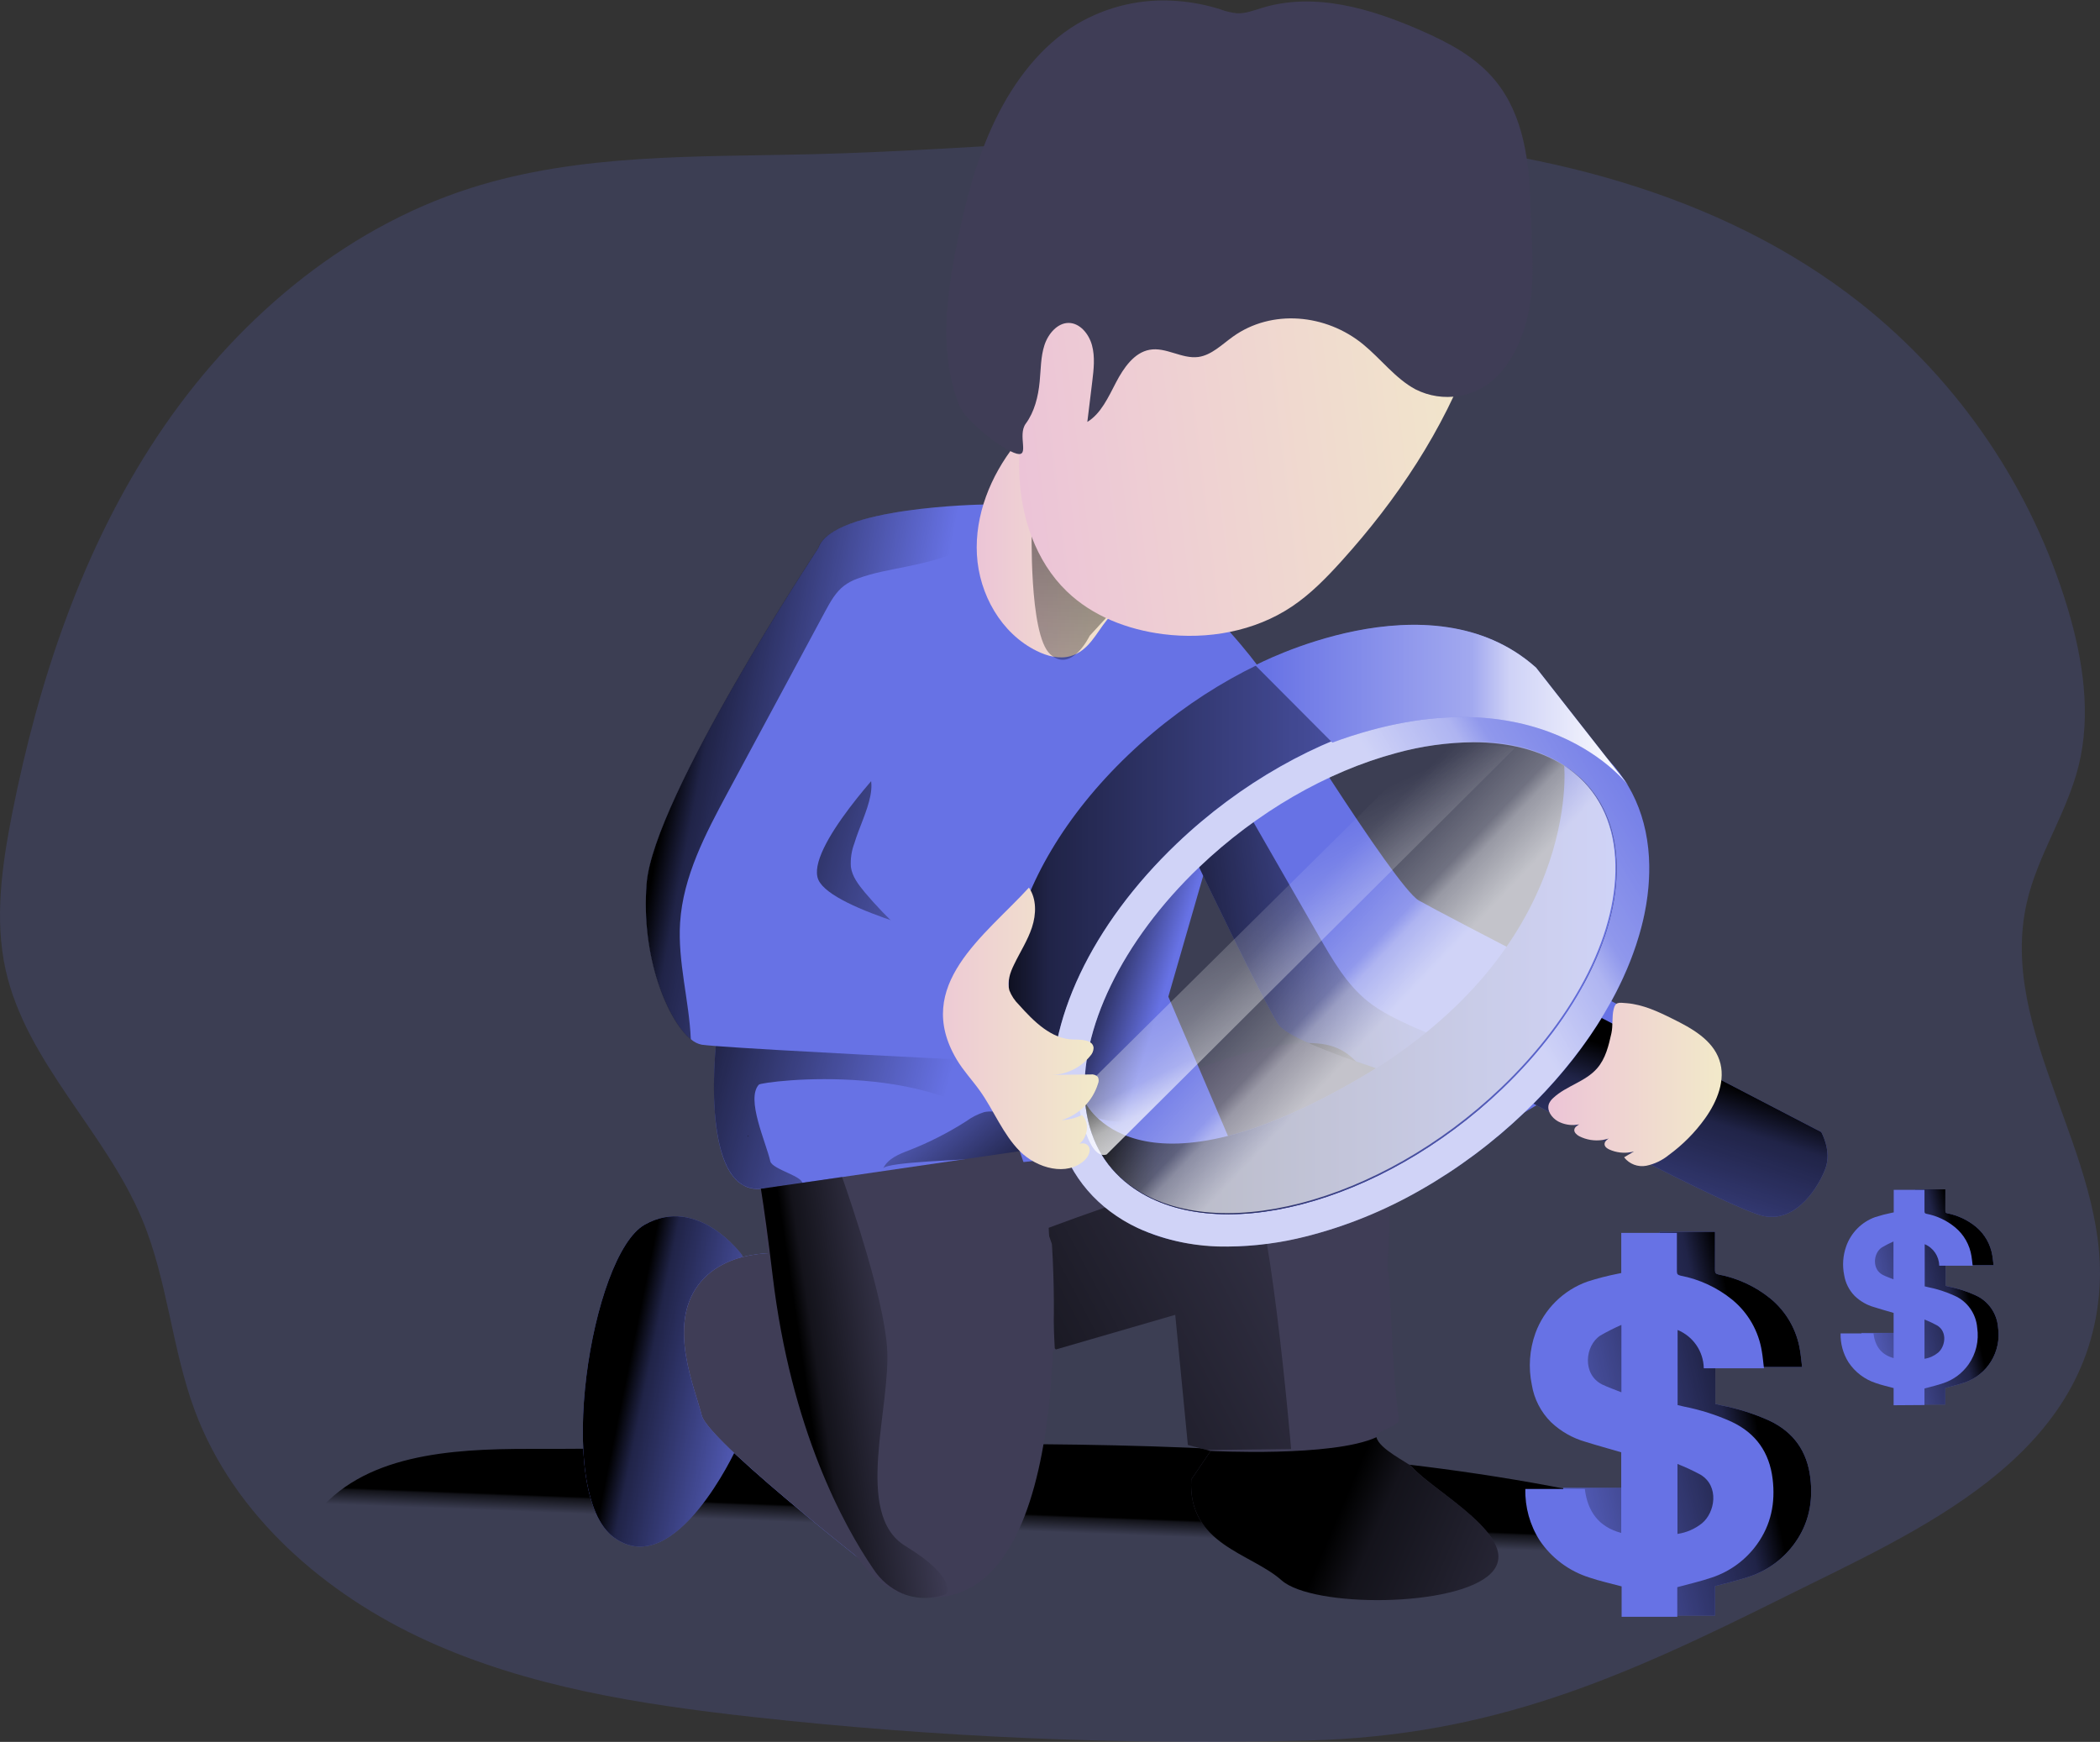 <?xml version="1.0" encoding="UTF-8"?>
<svg width="528px" height="438px" viewBox="0 0 528 438" version="1.1" xmlns="http://www.w3.org/2000/svg" xmlns:xlink="http://www.w3.org/1999/xlink">
    <rect x="0" y="0" width="528" height="438" fill="#333333" stroke="none"/>
    <!-- Generator: Sketch 53.2 (72643) - https://sketchapp.com -->
    <title>analyze_finance (1)</title>
    <desc>Created with Sketch.</desc>
    <defs>
        <linearGradient x1="51.053%" y1="46.024%" x2="49.123%" y2="53.457%" id="linearGradient-1">
            <stop stop-color="#000000" offset="1%"></stop>
            <stop stop-color="#000000" stop-opacity="0.69" offset="13%"></stop>
            <stop stop-color="#000000" stop-opacity="0" offset="100%"></stop>
        </linearGradient>
        <linearGradient x1="38.531%" y1="45.462%" x2="117.007%" y2="78.036%" id="linearGradient-2">
            <stop stop-color="#000000" offset="1%"></stop>
            <stop stop-color="#000000" stop-opacity="0.69" offset="13%"></stop>
            <stop stop-color="#000000" stop-opacity="0" offset="100%"></stop>
        </linearGradient>
        <linearGradient x1="-34.913%" y1="113.424%" x2="146.711%" y2="-0.67%" id="linearGradient-3">
            <stop stop-color="#000000" offset="1%"></stop>
            <stop stop-color="#000000" stop-opacity="0.69" offset="13%"></stop>
            <stop stop-color="#000000" stop-opacity="0" offset="100%"></stop>
        </linearGradient>
        <linearGradient x1="104.894%" y1="76.65%" x2="-18.168%" y2="24.093%" id="linearGradient-4">
            <stop stop-color="#000000" offset="1%"></stop>
            <stop stop-color="#000000" stop-opacity="0.69" offset="13%"></stop>
            <stop stop-color="#000000" stop-opacity="0" offset="100%"></stop>
        </linearGradient>
        <linearGradient x1="42.896%" y1="42.839%" x2="73.293%" y2="58.775%" id="linearGradient-5">
            <stop stop-color="#000000" offset="1%"></stop>
            <stop stop-color="#000000" stop-opacity="0.69" offset="13%"></stop>
            <stop stop-color="#000000" stop-opacity="0" offset="100%"></stop>
        </linearGradient>
        <linearGradient x1="-8.494%" y1="57.694%" x2="80.326%" y2="46.58%" id="linearGradient-6">
            <stop stop-color="#000000" offset="1%"></stop>
            <stop stop-color="#000000" stop-opacity="0.69" offset="13%"></stop>
            <stop stop-color="#000000" stop-opacity="0" offset="100%"></stop>
        </linearGradient>
        <linearGradient x1="1.37%" y1="35.644%" x2="81.77%" y2="66.288%" id="linearGradient-7">
            <stop stop-color="#000000" offset="1%"></stop>
            <stop stop-color="#000000" stop-opacity="0.69" offset="13%"></stop>
            <stop stop-color="#000000" stop-opacity="0" offset="100%"></stop>
        </linearGradient>
        <linearGradient x1="60.404%" y1="31.352%" x2="-1.767%" y2="167.971%" id="linearGradient-8">
            <stop stop-color="#000000" offset="1%"></stop>
            <stop stop-color="#000000" stop-opacity="0.69" offset="13%"></stop>
            <stop stop-color="#000000" stop-opacity="0" offset="100%"></stop>
        </linearGradient>
        <linearGradient x1="-0.009%" y1="50%" x2="100.105%" y2="50%" id="linearGradient-9">
            <stop stop-color="#ECC4D7" offset="0%"></stop>
            <stop stop-color="#EFD4D1" offset="42%"></stop>
            <stop stop-color="#F2EAC9" offset="100%"></stop>
        </linearGradient>
        <linearGradient x1="56.21%" y1="-212.235%" x2="43.248%" y2="282.935%" id="linearGradient-10">
            <stop stop-color="#000000" offset="1%"></stop>
            <stop stop-color="#000000" stop-opacity="0.69" offset="13%"></stop>
            <stop stop-color="#000000" stop-opacity="0" offset="100%"></stop>
        </linearGradient>
        <linearGradient x1="-0.732%" y1="56.13%" x2="101.735%" y2="43.515%" id="linearGradient-11">
            <stop stop-color="#ECC4D7" offset="0%"></stop>
            <stop stop-color="#EFD4D1" offset="42%"></stop>
            <stop stop-color="#F2EAC9" offset="100%"></stop>
        </linearGradient>
        <linearGradient x1="-0.002%" y1="49.998%" x2="100%" y2="49.998%" id="linearGradient-12">
            <stop stop-color="#000000" offset="1%"></stop>
            <stop stop-color="#000000" stop-opacity="0.69" offset="13%"></stop>
            <stop stop-color="#000000" stop-opacity="0" offset="100%"></stop>
        </linearGradient>
        <linearGradient x1="107.389%" y1="17.655%" x2="67.934%" y2="39.881%" id="linearGradient-13">
            <stop stop-color="#FFFFFF" stop-opacity="0" offset="2%"></stop>
            <stop stop-color="#FFFFFF" stop-opacity="0.39" offset="58%"></stop>
            <stop stop-color="#FFFFFF" stop-opacity="0.68" offset="68%"></stop>
            <stop stop-color="#FFFFFF" offset="100%"></stop>
        </linearGradient>
        <linearGradient x1="0.078%" y1="50.005%" x2="99.919%" y2="50.005%" id="linearGradient-14">
            <stop stop-color="#ECC4D7" offset="0%"></stop>
            <stop stop-color="#EFD4D1" offset="42%"></stop>
            <stop stop-color="#F2EAC9" offset="100%"></stop>
        </linearGradient>
        <linearGradient x1="28.5%" y1="49.39%" x2="73.5%" y2="49.39%" id="linearGradient-15">
            <stop stop-color="#000000" offset="1%"></stop>
            <stop stop-color="#000000" stop-opacity="0.69" offset="13%"></stop>
            <stop stop-color="#000000" stop-opacity="0" offset="100%"></stop>
        </linearGradient>
        <linearGradient x1="25.335%" y1="58.846%" x2="79.133%" y2="41.817%" id="linearGradient-16">
            <stop stop-color="#000000" offset="1%"></stop>
            <stop stop-color="#000000" stop-opacity="0.69" offset="13%"></stop>
            <stop stop-color="#000000" stop-opacity="0" offset="100%"></stop>
        </linearGradient>
        <linearGradient x1="11.693%" y1="38.003%" x2="76.002%" y2="56.824%" id="linearGradient-17">
            <stop stop-color="#000000" offset="1%"></stop>
            <stop stop-color="#000000" stop-opacity="0.69" offset="13%"></stop>
            <stop stop-color="#000000" stop-opacity="0" offset="100%"></stop>
        </linearGradient>
        <linearGradient x1="42.847%" y1="48.06%" x2="147.791%" y2="70.574%" id="linearGradient-18">
            <stop stop-color="#000000" offset="1%"></stop>
            <stop stop-color="#000000" stop-opacity="0.69" offset="13%"></stop>
            <stop stop-color="#000000" stop-opacity="0" offset="100%"></stop>
        </linearGradient>
        <linearGradient x1="0%" y1="50.002%" x2="100.018%" y2="50.002%" id="linearGradient-19">
            <stop stop-color="#000000" offset="1%"></stop>
            <stop stop-color="#000000" stop-opacity="0.69" offset="13%"></stop>
            <stop stop-color="#000000" stop-opacity="0" offset="100%"></stop>
        </linearGradient>
        <linearGradient x1="35.701%" y1="37.26%" x2="56.333%" y2="55.584%" id="linearGradient-20">
            <stop stop-color="#FFFFFF" stop-opacity="0" offset="2%"></stop>
            <stop stop-color="#FFFFFF" stop-opacity="0.39" offset="58%"></stop>
            <stop stop-color="#FFFFFF" stop-opacity="0.68" offset="68%"></stop>
            <stop stop-color="#FFFFFF" offset="100%"></stop>
        </linearGradient>
        <linearGradient x1="39.431%" y1="24.647%" x2="69.605%" y2="86.137%" id="linearGradient-21">
            <stop stop-color="#FFFFFF" stop-opacity="0" offset="2%"></stop>
            <stop stop-color="#FFFFFF" stop-opacity="0.39" offset="58%"></stop>
            <stop stop-color="#FFFFFF" stop-opacity="0.68" offset="68%"></stop>
            <stop stop-color="#FFFFFF" offset="100%"></stop>
        </linearGradient>
        <linearGradient x1="-0.01%" y1="49.994%" x2="99.981%" y2="49.994%" id="linearGradient-22">
            <stop stop-color="#FFFFFF" stop-opacity="0" offset="2%"></stop>
            <stop stop-color="#FFFFFF" stop-opacity="0.39" offset="58%"></stop>
            <stop stop-color="#FFFFFF" stop-opacity="0.68" offset="68%"></stop>
            <stop stop-color="#FFFFFF" offset="100%"></stop>
        </linearGradient>
        <linearGradient x1="78.477%" y1="54.733%" x2="78.477%" y2="54.733%" id="linearGradient-23">
            <stop stop-color="#000000" offset="1%"></stop>
            <stop stop-color="#000000" stop-opacity="0.69" offset="13%"></stop>
            <stop stop-color="#000000" stop-opacity="0" offset="100%"></stop>
        </linearGradient>
        <linearGradient x1="-0.05%" y1="49.972%" x2="99.895%" y2="49.972%" id="linearGradient-24">
            <stop stop-color="#ECC4D7" offset="0%"></stop>
            <stop stop-color="#EFD4D1" offset="42%"></stop>
            <stop stop-color="#F2EAC9" offset="100%"></stop>
        </linearGradient>
        <linearGradient x1="75.621%" y1="41.202%" x2="-20.569%" y2="74.252%" id="linearGradient-25">
            <stop stop-color="#000000" offset="1%"></stop>
            <stop stop-color="#000000" stop-opacity="0.69" offset="13%"></stop>
            <stop stop-color="#000000" stop-opacity="0" offset="100%"></stop>
        </linearGradient>
        <linearGradient x1="74.876%" y1="41.196%" x2="-18.693%" y2="74.246%" id="linearGradient-26">
            <stop stop-color="#000000" offset="1%"></stop>
            <stop stop-color="#000000" stop-opacity="0.69" offset="13%"></stop>
            <stop stop-color="#000000" stop-opacity="0" offset="100%"></stop>
        </linearGradient>
    </defs>
    <g id="Symbols" stroke="none" stroke-width="1" fill="none" fill-rule="evenodd">
        <g id="Feature-2" transform="translate(-2, -71)">
            <g id="Group-2">
                <g id="analyze_finance-(1)">
                    <path d="M529.887,394.744 C531.983,361.593 504.223,330.383 511.584,297.996 C514.284,286.089 521.572,275.628 524.569,263.784 C527.862,250.763 525.747,236.951 521.914,224.073 C512.829,193.811 494.697,167.045 469.949,147.365 C434.298,119.147 387.759,108.04 342.326,105.614 C296.894,103.188 251.443,108.66 205.984,109.784 C177.19,110.494 147.765,109.541 120.32,118.294 C87.783,128.664 60.455,152.272 41.567,180.696 C22.68,209.12 11.666,242.154 5.043,275.619 C2.515,288.569 0.553,302.004 3.415,314.881 C8.643,338.246 28.511,355.491 37.734,377.597 C44.159,392.982 45.176,410.146 51.007,425.774 C60.815,452.077 83.742,471.91 109.315,483.566 C134.889,495.221 163.116,499.597 191.047,502.707 C237.405,507.867 284.062,509.858 330.691,508.665 C377.483,507.46 410.092,492.786 450.891,472.449 C484.112,455.905 527.169,437.789 529.887,394.744 Z" id="Path" fill="#6772E5" fill-rule="nonzero" opacity="0.18"></path>
                    <g id="Group">
                        <path d="M427.851,452.898 C431.972,454.006 436.524,455.599 438.368,459.435 C442.687,468.439 428.985,474.84 419.044,475.398 C316.712,481.175 214.07,477.861 112.323,465.494 C100.744,464.081 87.825,461.785 81.068,452.268 C92.917,436.637 115.417,435.323 134.967,435.323 C232.625,435.485 332.784,426.94 427.851,452.898 Z" id="Path" fill="url(#linearGradient-1)" fill-rule="nonzero"></path>
                        <path d="M420.915,329.862 L385.315,350.687 L380.304,349.328 C366.189,345.42 326.9,334.148 323.365,328.484 C319.046,321.578 303.482,289.048 303.482,289.048 L310.743,266.538 L319.334,239.878 C319.334,239.878 352.694,293.973 358.73,297.43 C364.767,300.888 420.915,329.862 420.915,329.862 Z" id="Path" fill="#6772E5" fill-rule="nonzero"></path>
                        <path d="M188.605,386.639 C188.605,386.639 177.485,371.333 164.062,378.968 C150.639,386.603 141.067,446.496 156.397,457.625 C171.727,468.754 187.066,435.368 187.066,435.368 L188.605,386.639 Z" id="Path" fill="#6772E5" fill-rule="nonzero"></path>
                        <path d="M188.605,386.639 C188.605,386.639 177.485,371.333 164.062,378.968 C150.639,386.603 141.067,446.496 156.397,457.625 C171.727,468.754 187.066,435.368 187.066,435.368 L188.605,386.639 Z" id="Path" fill="url(#linearGradient-2)" fill-rule="nonzero"></path>
                        <path d="M229.341,471.815 C229.341,471.815 180.166,433.837 178.448,426.931 C176.729,420.025 169.82,404.485 177.548,394.122 C185.276,383.758 201.695,386.351 201.695,386.351 C201.695,386.351 237.96,430.38 229.341,471.815 Z" id="Path" fill="#6772E5" fill-rule="nonzero"></path>
                        <path d="M229.341,471.815 C229.341,471.815 180.166,433.837 178.448,426.931 C176.729,420.025 169.82,404.485 177.548,394.122 C185.276,383.758 201.695,386.351 201.695,386.351 C201.695,386.351 237.96,430.38 229.341,471.815 Z" id="Path" fill="#3F3D56" fill-rule="nonzero"></path>
                        <path d="M376.85,466.638 C368.222,475.281 331.983,475.281 324.219,468.367 C316.455,461.452 300.639,459.444 301.512,443.039 L306.397,435.836 L305.498,435.602 L300.693,434.341 L297.518,401.604 L267.505,410.319 L261.855,411.949 L258.4,360.411 C258.4,360.411 313.891,329.358 335.465,333.688 C357.039,338.019 350.13,388.071 350.993,390.664 C351.614,392.465 351.785,413.543 353.692,427.724 C353.98,429.803 347.764,430.677 348.114,432.388 C348.762,435.395 356.076,438.753 357.03,439.861 C362.176,445.92 385.468,458.003 376.85,466.638 Z" id="Path" fill="#3F3D56" fill-rule="nonzero"></path>
                        <path d="M326.622,435.368 L305.471,435.611 L300.666,434.35 L297.491,401.613 L267.478,410.328 L267.199,410.04 L265.67,379.734 C265.67,379.734 309.366,363.23 315.151,365.544 C320.936,367.858 326.622,435.368 326.622,435.368 Z" id="Path" fill="url(#linearGradient-3)" fill-rule="nonzero"></path>
                        <path d="M302.861,338.181 L311.282,357.89 L193.112,369.946 C181.416,370.73 180.661,348.716 181.983,334.03 C182.199,331.671 182.469,329.529 182.757,327.656 C186.616,302.643 193.643,268.897 199.311,243.642 C203.35,225.634 206.724,211.967 207.776,208.797 C211.222,198.434 249.161,197.867 249.161,197.867 C249.359,197.867 249.566,197.867 249.755,197.867 C288.593,195.481 319.325,239.914 319.325,239.914 L304.517,291.236 L295.754,321.614 L297.185,324.946 L298.498,328.043 L302.861,338.181 Z" id="Path" fill="#6772E5" fill-rule="nonzero"></path>
                        <path d="M224.06,364.805 C225.212,362.329 228.046,361.204 230.583,360.24 C235.609,358.275 240.431,355.82 244.977,352.911 C246.342,351.91 247.861,351.14 249.476,350.633 C252.318,350.092 255.241,351.016 257.258,353.091 C265.84,361.537 254.559,361.465 248.072,362.302 C245.346,362.662 224.843,363.131 224.06,364.805 Z" id="Path" fill="url(#linearGradient-4)" fill-rule="nonzero"></path>
                        <path d="M304.526,291.263 L295.763,321.641 L297.194,324.973 C297.357,325.637 297.589,326.283 297.886,326.899 C298.084,327.305 298.282,327.692 298.507,328.07 C300.199,330.915 302.718,333.472 302.942,336.696 C302.974,337.204 302.947,337.715 302.861,338.217 C302.34,341.684 299.263,344.52 296.438,346.816 C293.613,349.112 290.707,351.462 287.216,352.47 C281.863,354.019 275.989,352.083 271.535,348.743 C267.082,345.402 263.78,340.783 260.515,336.218 C258.463,333.337 256.313,330.186 256.313,326.647 C256.396,324.86 256.804,323.102 257.519,321.461 C261.495,311.197 268.809,302.643 275.989,294.306 L302.223,263.837 C303.122,262.757 304.265,261.586 305.695,261.541 C307.567,261.478 308.862,263.342 309.789,264.945 L310.689,266.538 L303.428,289.048 C303.428,289.048 303.86,289.867 304.526,291.263 Z" id="Path" fill="url(#linearGradient-5)" fill-rule="nonzero"></path>
                        <path d="M380.304,349.355 C366.189,345.447 326.9,334.175 323.365,328.511 C319.046,321.605 303.482,289.075 303.482,289.075 L310.743,266.565 L333.783,306.695 C337.13,312.52 340.593,318.499 345.82,322.722 C349.356,325.576 353.53,327.485 357.669,329.376 C361.807,331.266 389.274,340.783 380.304,349.355 Z" id="Path" fill="url(#linearGradient-6)" fill-rule="nonzero"></path>
                        <path d="M295.763,321.605 L311.282,357.89 L203.719,368.866 C204.506,366.89 204.687,364.724 204.241,362.644 C203.161,357.881 199.023,352.479 202.351,348.905 C203.212,348.068 204.261,347.45 205.41,347.104 C213.216,344.378 221.848,345.471 228.73,350.057 C233.498,353.299 237.123,358.08 242.116,360.961 C247.11,363.842 254.613,363.959 257.582,359.016 C251.131,348.59 256.844,333.805 250.33,323.433 C247.487,318.931 242.764,316.005 238.41,312.899 C231.419,307.895 225.074,302.047 219.517,295.485 C217.907,293.577 216.305,291.497 215.972,289.03 C215.833,286.986 216.14,284.937 216.872,283.024 C219.112,275.56 225.446,265.836 216.458,261.865 C209.711,258.885 199.536,264.756 195.1,269.41 C194.47,270.068 193.877,270.734 193.301,271.436 C199.671,240.959 206.238,213.443 207.794,208.779 C211.24,198.416 249.179,197.849 249.179,197.849 C288.296,194.976 319.352,239.86 319.352,239.86 L295.763,321.605 Z" id="Path"></path>
                        <path d="M257.582,359.034 C240.551,336.858 193.625,342.89 192.806,343.728 C189.477,347.329 194.605,358.242 195.676,363.005 C196.144,365.093 204.466,366.849 203.701,368.83 L193.094,369.91 C179.599,370.811 180.661,341.026 182.739,327.593 C185.294,311.026 189.243,290.614 193.265,271.391 C193.832,270.689 194.425,270.023 195.064,269.365 C199.5,264.711 209.675,258.84 216.422,261.82 C225.419,265.791 219.076,275.515 216.836,282.979 C216.104,284.892 215.797,286.941 215.936,288.985 C216.269,291.452 217.871,293.487 219.481,295.44 C225.038,302.002 231.384,307.85 238.374,312.854 C242.728,315.96 247.451,318.868 250.294,323.388 C256.844,333.823 251.131,348.608 257.582,359.034 Z" id="Path" fill="url(#linearGradient-7)" fill-rule="nonzero"></path>
                        <path d="M399.845,324.45 L459.906,355.648 C459.906,355.648 462.605,360.33 460.968,364.805 C459.33,369.28 453.77,378.41 445.539,376.798 C437.307,375.187 385.639,347.5 385.639,347.5 L399.845,324.45 Z" id="Path" fill="#6772E5" fill-rule="nonzero"></path>
                        <path d="M399.845,324.45 L459.906,355.648 C459.906,355.648 462.605,360.33 460.968,364.805 C459.33,369.28 453.77,378.41 445.539,376.798 C437.307,375.187 385.639,347.5 385.639,347.5 L399.845,324.45 Z" id="Path" fill="url(#linearGradient-8)" fill-rule="nonzero"></path>
                        <path d="M271.13,235.989 C268.324,236.781 265.301,235.989 262.674,234.683 C253.731,230.298 248.171,220.421 247.622,210.472 C247.074,200.523 251.059,190.664 257.231,182.839 C258.391,181.363 259.93,179.823 261.729,179.868 C263.528,179.913 264.932,181.363 266.083,182.74 C273.101,191.123 284.715,204.944 286.371,216.117 C287.216,221.889 284.086,222.348 280.325,226.868 C277.608,230.217 275.71,234.692 271.13,235.989 Z" id="Path" fill="url(#linearGradient-9)" fill-rule="nonzero"></path>
                        <path d="M261.414,203.233 C261.414,203.233 260.64,230.478 266.011,235.466 C271.382,240.454 275.98,230.865 275.98,230.865 L289.016,216.666 L261.414,203.233 Z" id="Path" fill="url(#linearGradient-10)" fill-rule="nonzero"></path>
                        <path d="M339.289,212.093 C335.501,216.279 331.534,220.358 326.846,223.5 C317.463,229.803 305.632,231.874 294.459,230.46 C285.543,229.326 276.708,225.958 270.24,219.71 C262.359,212.129 258.652,200.955 258.265,189.997 C257.879,179.04 260.533,168.253 263.789,157.809 C266.2,150.066 269.016,142.34 273.506,135.588 C286.668,115.779 312.074,107.586 335.843,106.866 C347.638,106.505 360.134,107.865 369.688,114.798 C376.643,119.84 382.436,129.708 381.186,138.577 C380.196,145.591 374.6,152.857 372.135,159.538 C364.875,179.211 353.287,196.606 339.289,212.093 Z" id="Path" fill="url(#linearGradient-11)" fill-rule="nonzero"></path>
                        <path d="M384.173,156.557 C382.896,159.852 381.007,162.873 378.604,165.462 C373.181,171.023 364.776,172.409 357.858,168.884 C352.847,166.182 349.203,161.248 344.741,157.593 C335.402,149.931 321.736,148.652 311.984,155.657 C309.204,157.647 306.586,160.312 303.302,160.762 C299.164,161.32 295.124,158.178 291.013,158.961 C287.18,159.655 284.526,163.463 282.583,167.191 C280.64,170.918 278.805,175.006 275.386,177.095 L276.627,166.921 C276.996,163.886 277.356,160.744 276.555,157.809 C275.755,154.874 273.461,152.209 270.69,152.2 C267.919,152.191 265.562,154.856 264.608,157.773 C263.654,160.69 263.708,163.859 263.402,166.948 C263.043,170.729 262.089,174.565 259.912,177.518 C257.735,180.471 260.982,185.955 257.627,185.081 C254.028,184.127 244.725,176.78 243.232,173.043 C238.158,160.546 239.84,146.032 242.512,132.688 C244.689,121.794 247.496,110.953 252.256,101.112 C257.015,91.271 263.888,82.375 272.768,77.054 C280.437,72.523 289.328,70.5 298.201,71.265 C301.782,71.552 305.318,72.241 308.745,73.318 C310.098,73.832 311.509,74.173 312.947,74.335 C315.124,74.461 317.229,73.615 319.334,72.975 C332.532,68.951 346.621,73.12 359.351,78.702 C366.18,81.709 373.062,85.284 377.992,91.307 C385.108,100.005 386.548,111.755 386.827,123.009 C387.106,134.597 388.752,145.564 384.173,156.557 Z" id="Path" fill="#3F3D56" fill-rule="nonzero"></path>
                        <path d="M397.443,260.074 C374.294,245.217 331.723,256.472 300.666,286.121 C279.587,306.254 269.07,329.853 270.771,348.482 C270.033,348.022 269.322,347.518 268.629,347.005 C246.03,329.979 253.677,291.38 285.705,260.794 C317.733,230.208 362.023,219.197 384.668,236.223 C392.36,242.039 396.561,250.386 397.443,260.074 Z" id="Path" fill="#6772E5" fill-rule="nonzero"></path>
                        <path d="M397.443,260.074 C374.294,245.217 331.723,256.472 300.666,286.121 C279.587,306.254 269.07,329.853 270.771,348.482 C270.033,348.022 269.322,347.518 268.629,347.005 C246.03,329.979 253.677,291.38 285.705,260.794 C317.733,230.208 362.023,219.197 384.668,236.223 C392.36,242.039 396.561,250.386 397.443,260.074 Z" id="Path" fill="url(#linearGradient-12)" fill-rule="nonzero"></path>
                        <path d="M310.707,384.434 C299.065,384.434 288.899,381.444 281.126,375.583 C272.714,369.28 267.73,360.015 266.731,348.86 C264.833,328.151 276.474,303.598 297.868,283.132 C330.13,252.321 374.852,240.67 399.674,256.607 C400.448,257.084 401.239,257.634 402.058,258.255 C410.875,264.891 415.904,274.66 416.596,286.518 C417.793,306.866 406.106,330.852 385.342,350.687 L385.342,350.687 C369.346,365.994 349.878,377.023 330.517,381.831 C324.043,383.499 317.391,384.373 310.707,384.434 Z M372.441,257.616 C365.895,257.672 359.384,258.58 353.072,260.317 C335.591,264.99 317.985,275.191 303.482,289.039 C284.176,307.487 273.2,330.105 274.837,348.076 C275.656,356.999 279.425,364.04 286.038,369.01 C307.072,384.866 349.077,373.989 379.674,344.763 C398.72,326.566 409.471,304.966 408.419,286.986 C407.861,277.604 403.965,269.879 397.128,264.783 C396.489,264.305 395.886,263.882 395.284,263.504 C389.166,259.605 381.339,257.616 372.441,257.616 Z" id="Shape" fill="#6772E5" fill-rule="nonzero"></path>
                        <g opacity="0.69" transform="translate(266.299, 249.404)" fill="url(#linearGradient-13)" fill-rule="nonzero" id="Shape">
                            <path d="M150.27,37.141 C149.577,25.283 144.557,15.531 135.732,8.869 C134.904,8.256 134.121,7.707 133.357,7.23 C108.526,-8.707 63.804,2.944 31.542,33.755 C10.148,54.194 -1.493,78.774 0.405,99.483 C1.43,110.638 6.415,119.885 14.799,126.206 C16.975,127.847 19.319,129.253 21.79,130.401 C28.887,133.603 36.606,135.189 44.389,135.047 C51.066,134.998 57.713,134.137 64.182,132.481 C74.227,129.922 83.877,126.002 92.863,120.83 C102.349,115.413 111.132,108.848 119.016,101.283 C133.411,87.499 143.496,71.715 147.868,56.526 C149.763,50.247 150.575,43.692 150.27,37.141 Z M113.384,95.395 C82.796,124.621 40.791,135.498 19.739,119.642 C13.135,114.672 9.374,107.631 8.547,98.699 C6.9,80.746 17.885,58.119 37.192,39.671 C51.694,25.832 69.301,15.622 86.781,10.949 C93.09,9.212 99.599,8.304 106.142,8.247 C115.04,8.247 122.858,10.237 128.993,14.172 C129.596,14.55 130.199,14.973 130.793,15.45 C137.639,20.592 141.534,28.281 142.092,37.663 C143.163,55.598 132.421,77.198 113.375,95.395 L113.384,95.395 Z"></path>
                        </g>
                        <path d="M407.159,330.789 C406.457,333.922 405.693,337.2 403.56,339.631 C400.655,342.998 395.814,344.025 392.567,347.05 C392.11,347.444 391.739,347.928 391.478,348.473 C390.785,350.183 392.126,352.074 393.736,352.974 C396.632,354.511 400.176,354.092 402.634,351.921 C401.378,352.456 400.158,353.073 398.981,353.767 C398.45,354.082 397.875,354.496 397.821,355.117 C397.767,355.739 398.432,356.369 399.062,356.702 C402.68,358.541 407.059,357.938 410.047,355.189 L406.772,357.089 C406.097,357.485 405.333,358.062 405.441,358.827 C405.522,359.403 406.07,359.781 406.601,360.033 C410.156,361.647 414.34,360.85 417.055,358.043 L410.344,362.005 C411.658,363.71 413.817,364.531 415.931,364.13 C418.004,363.697 419.942,362.771 421.581,361.429 C425.092,358.868 428.172,355.761 430.703,352.227 C433.744,347.968 436.002,342.512 434.302,337.551 C432.565,332.437 427.311,329.529 422.471,327.152 C418.873,325.351 415.076,323.595 411.028,323.253 C408.913,323.073 408.167,322.902 407.708,324.811 C407.249,326.719 407.573,328.862 407.159,330.789 Z" id="Path" fill="url(#linearGradient-14)" fill-rule="nonzero"></path>
                        <path d="M244.86,307.794 L242.521,337.389 C242.521,337.389 196.153,335.129 181.992,334.03 C180.319,333.895 179.095,333.787 178.457,333.697 C177.455,333.496 176.523,333.033 175.758,332.356 C169.973,327.701 163.162,311.692 164.647,293.117 C166.365,271.508 207.776,208.797 207.776,208.797 C211.325,210.984 214.615,213.567 217.583,216.495 C238.023,236.844 225.887,262.036 225.887,262.036 C225.887,262.036 204.295,284.483 207.776,292.253 C211.258,300.023 244.86,307.794 244.86,307.794 Z" id="Path" fill="#6772E5" fill-rule="nonzero"></path>
                        <path d="M235.99,472.715 C233.746,472.682 231.514,472.38 229.341,471.815 L228.9,471.689 C201.434,463.838 193.112,369.946 193.112,369.946 L193.31,369.946 L213.723,366.975 L258.373,360.457 L266.47,383.803 C266.47,383.803 273.398,472.886 235.99,472.715 Z" id="Path" fill="#3F3D56" fill-rule="nonzero"></path>
                        <path d="M190.341,356.855 L189.936,356.711 C189.936,356.711 190.062,356.459 190.341,356.855 Z" id="Path" fill="url(#linearGradient-15)" fill-rule="nonzero"></path>
                        <path d="M239.975,471.824 C238.696,472.311 237.354,472.614 235.99,472.724 C233.579,472.962 231.147,472.613 228.9,471.707 C225.894,470.411 223.341,468.248 221.568,465.494 C214.092,454.564 200.876,430.38 196.27,391.826 C195.109,382.084 194.129,375.034 193.31,369.919 L213.723,366.948 C216.224,374.07 224.06,397.129 225.023,409.671 C226.174,424.635 216.404,451.692 229.629,459.741 C242.854,467.79 239.975,471.824 239.975,471.824 Z" id="Path" fill="url(#linearGradient-16)" fill-rule="nonzero"></path>
                        <path d="M257.582,359.034 C254.613,363.977 247.11,363.851 242.116,360.979 C237.123,358.107 233.498,353.317 228.73,350.075 C221.854,345.477 213.222,344.37 205.41,347.086 C204.261,347.432 203.212,348.05 202.351,348.887 C199.023,352.488 203.161,357.89 204.241,362.626 C204.687,364.706 204.506,366.872 203.719,368.848 C202.485,372.069 200.045,374.682 196.918,376.132 C191.861,378.401 185.753,377.474 181.021,374.592 C172.87,369.622 168.857,359.637 168.569,350.075 C168.281,340.513 171.142,331.167 173.967,322.064 C176.672,313.349 179.371,304.63 182.064,295.909 C184.763,287.283 187.588,278.369 193.238,271.436 C193.805,270.734 194.399,270.068 195.037,269.41 C199.473,264.756 209.648,258.885 216.395,261.865 C225.392,265.836 219.049,275.56 216.809,283.024 C216.077,284.937 215.77,286.986 215.909,289.03 C216.242,291.497 217.844,293.532 219.454,295.485 C225.011,302.047 231.357,307.895 238.347,312.899 C242.701,316.005 247.424,318.913 250.267,323.433 C256.844,333.823 251.131,348.608 257.582,359.034 Z" id="Path"></path>
                        <path d="M249.764,197.831 C249.602,201.432 248.441,205.034 246.3,207.204 C241.19,212.363 227.578,213.506 220.759,215.478 C219.697,215.784 218.626,216.099 217.583,216.495 C216.374,216.922 215.236,217.529 214.209,218.296 C212.086,219.926 210.754,222.366 209.477,224.725 C206.082,231.027 202.693,237.33 199.311,243.633 L184.943,270.32 C179.41,280.62 173.751,291.326 172.996,302.995 C172.366,312.818 175.272,322.542 175.695,332.356 C169.91,327.701 163.099,311.692 164.584,293.117 C166.302,271.508 207.713,208.797 207.713,208.797 C211.159,198.434 249.098,197.867 249.098,197.867 C249.368,197.858 249.575,197.831 249.764,197.831 Z" id="Path" fill="url(#linearGradient-17)" fill-rule="nonzero"></path>
                        <path d="M376.85,466.638 C368.222,475.281 331.983,475.281 324.219,468.367 C316.455,461.452 300.639,459.444 301.512,443.039 L306.397,435.836 C306.397,435.836 336.986,437.475 348.087,432.388 C348.735,435.395 356.049,438.753 357.003,439.861 C362.176,445.92 385.468,458.003 376.85,466.638 Z" id="Path" fill="url(#linearGradient-18)" fill-rule="nonzero"></path>
                        <path d="M379.674,344.799 C349.086,374.025 307.081,384.902 286.029,369.046 C279.425,364.076 275.665,357.035 274.837,348.103 C274.837,348.103 287.135,375.115 343.49,342.323 C399.845,309.531 395.284,263.54 395.284,263.54 C395.886,263.918 396.489,264.341 397.083,264.819 C403.929,269.96 407.825,277.649 408.383,287.031 C409.462,305.002 398.72,326.602 379.674,344.799 Z" id="Path" fill="#6772E5" fill-rule="nonzero"></path>
                        <path d="M379.674,344.799 C349.086,374.025 307.081,384.902 286.029,369.046 C279.425,364.076 275.665,357.035 274.837,348.103 C274.837,348.103 287.135,375.115 343.49,342.323 C399.845,309.531 395.284,263.54 395.284,263.54 C395.886,263.918 396.489,264.341 397.083,264.819 C403.929,269.96 407.825,277.649 408.383,287.031 C409.462,305.002 398.72,326.602 379.674,344.799 Z" id="Path" fill="url(#linearGradient-19)" fill-rule="nonzero"></path>
                        <g opacity="0.69" transform="translate(273.497, 256.607)" fill="url(#linearGradient-20)" fill-rule="nonzero" id="Path">
                            <path d="M105.899,87.913 C75.311,117.13 33.296,128.006 12.244,112.151 C5.641,107.181 1.88,100.14 1.053,91.208 C-0.585,73.255 10.391,50.628 29.698,32.179 C44.2,18.341 61.807,8.13 79.296,3.457 C85.605,1.72 92.113,0.812 98.657,0.756 C107.545,0.756 115.363,2.746 121.499,6.681 C122.102,7.059 122.705,7.482 123.298,7.959 C130.145,13.1 134.04,20.79 134.598,30.172 C135.687,48.107 124.945,69.707 105.899,87.913 Z"></path>
                        </g>
                        <path d="M361.888,258.102 L272.759,346.339 C272.759,346.339 275.053,363.023 280.235,361.303 L382.868,259.11 C375.929,258.042 368.898,257.704 361.888,258.102 L361.888,258.102 Z" id="Path" fill="url(#linearGradient-21)" fill-rule="nonzero"></path>
                        <path d="M388.203,238.87 L411.657,268.798 C411.657,268.798 389.373,238.438 336.986,257.724 L317.616,238.293 C317.616,238.293 361.465,214.992 388.203,238.87 Z" id="Path" fill="#6772E5" fill-rule="nonzero"></path>
                        <path d="M388.203,238.87 L411.657,268.798 C411.657,268.798 389.373,238.438 336.986,257.724 L317.616,238.293 C317.616,238.293 361.465,214.992 388.203,238.87 Z" id="Path" fill="url(#linearGradient-22)" fill-rule="nonzero"></path>
                        <g transform="translate(0.513, 0.441)"></g>
                        <path d="M260.703,294.189 C262.665,297.043 262.548,300.897 261.468,304.192 C260.389,307.487 258.463,310.414 256.97,313.529 C255.971,315.546 255.171,317.869 255.782,320.03 C256.313,321.385 257.126,322.613 258.166,323.631 C261.909,327.809 266.335,332.311 271.94,332.392 C273.955,332.392 276.816,332.482 276.96,334.49 C276.942,335.243 276.644,335.962 276.124,336.507 C273.804,339.393 270.349,341.133 266.65,341.278 L276.151,341.179 C276.833,341.066 277.529,341.287 278.022,341.774 C278.297,342.307 278.316,342.935 278.076,343.484 C276.735,347.869 273.312,351.304 268.935,352.659 C270.706,352.575 272.443,352.141 274.045,351.381 C276.591,353.785 274.99,358.926 271.526,359.484 C272.75,358.71 274.486,357.962 275.503,359.007 C276.519,360.051 275.746,361.708 274.72,362.716 C270.303,366.894 262.692,364.787 258.409,360.466 C254.127,356.144 251.896,350.228 248.36,345.267 C246.471,342.62 244.213,340.234 242.548,337.434 C231.438,318.742 249.665,306.281 260.703,294.189 Z" id="Path" fill="url(#linearGradient-24)" fill-rule="nonzero"></path>
                    </g>
                    <g id="Group" transform="translate(385, 380)" fill-rule="nonzero">
                        <path d="M34.229,97.245 L34.229,89.612 C31.435,88.856 28.722,88.281 26.118,87.382 C21.024,85.772 16.63,82.485 13.654,78.058 C11.196,74.193 9.942,69.688 10.049,65.112 L25,65.112 C25.694,70.668 28.398,74.633 34.166,76.17 L34.166,55.923 C31.165,55.024 28.173,54.233 25.208,53.298 C21.953,52.374 18.972,50.678 16.52,48.353 C13.955,45.807 12.262,42.519 11.68,38.957 C10.795,34.622 11.123,30.128 12.626,25.966 C14.845,19.915 19.658,15.17 25.748,13.028 C28.229,12.231 30.753,11.58 33.31,11.077 C33.589,11.005 33.868,10.96 34.211,10.897 L34.211,0.728 L48.198,0.728 L48.198,1.717 C48.198,4.603 48.198,7.498 48.198,10.393 C48.198,11.104 48.414,11.292 49.099,11.472 C53.883,12.377 58.365,14.457 62.14,17.523 C66.12,20.795 68.762,25.406 69.566,30.488 C69.81,31.863 69.918,33.266 70.098,34.741 L54.885,34.741 C54.794,30.514 52.2,26.743 48.279,25.138 L48.279,44.019 C48.784,44.136 49.343,44.289 49.919,44.406 C54.027,45.211 58.028,46.488 61.843,48.209 C67.98,51.095 71.369,55.932 72.171,62.594 C72.892,68.546 71.81,74.111 68.232,79.056 C65.44,82.948 61.493,85.866 56.949,87.4 C54.146,88.362 51.226,89.009 48.207,89.836 L48.207,97.236 L34.229,97.245 Z M48.279,58.827 L48.279,76.413 C50.544,76.08 52.679,75.149 54.462,73.716 C57.715,71.019 58.86,64.437 54.101,61.533 C52.218,60.514 50.273,59.61 48.279,58.827 L48.279,58.827 Z M34.184,40.845 L34.184,23.817 C32.354,24.61 30.572,25.511 28.849,26.514 C24.964,29.103 24.342,36.269 29.308,38.777 C30.822,39.569 32.471,40.117 34.175,40.809 L34.184,40.845 Z" id="Shape" fill="#6772E5"></path>
                        <path d="M34.229,97.245 L34.229,89.612 C31.435,88.856 28.722,88.281 26.118,87.382 C21.024,85.772 16.63,82.485 13.654,78.058 C11.196,74.193 9.942,69.688 10.049,65.112 L25,65.112 C25.694,70.668 28.398,74.633 34.166,76.17 L34.166,55.923 C31.165,55.024 28.173,54.233 25.208,53.298 C21.953,52.374 18.972,50.678 16.52,48.353 C13.955,45.807 12.262,42.519 11.68,38.957 C10.795,34.622 11.123,30.128 12.626,25.966 C14.845,19.915 19.658,15.17 25.748,13.028 C28.229,12.231 30.753,11.58 33.31,11.077 C33.589,11.005 33.868,10.96 34.211,10.897 L34.211,0.728 L48.198,0.728 L48.198,1.717 C48.198,4.603 48.198,7.498 48.198,10.393 C48.198,11.104 48.414,11.292 49.099,11.472 C53.883,12.377 58.365,14.457 62.14,17.523 C66.12,20.795 68.762,25.406 69.566,30.488 C69.81,31.863 69.918,33.266 70.098,34.741 L54.885,34.741 C54.794,30.514 52.2,26.743 48.279,25.138 L48.279,44.019 C48.784,44.136 49.343,44.289 49.919,44.406 C54.027,45.211 58.028,46.488 61.843,48.209 C67.98,51.095 71.369,55.932 72.171,62.594 C72.892,68.546 71.81,74.111 68.232,79.056 C65.44,82.948 61.493,85.866 56.949,87.4 C54.146,88.362 51.226,89.009 48.207,89.836 L48.207,97.236 L34.229,97.245 Z M48.279,58.827 L48.279,76.413 C50.544,76.08 52.679,75.149 54.462,73.716 C57.715,71.019 58.86,64.437 54.101,61.533 C52.218,60.514 50.273,59.61 48.279,58.827 L48.279,58.827 Z M34.184,40.845 L34.184,23.817 C32.354,24.61 30.572,25.511 28.849,26.514 C24.964,29.103 24.342,36.269 29.308,38.777 C30.822,39.569 32.471,40.117 34.175,40.809 L34.184,40.845 Z" id="Shape" fill="url(#linearGradient-25)"></path>
                        <path d="M24.721,97.541 L24.721,89.899 C21.936,89.144 19.223,88.56 16.61,87.67 C11.508,86.063 7.104,82.775 4.119,78.346 C1.657,74.482 0.402,69.976 0.514,65.399 L15.465,65.399 C16.15,70.947 18.854,74.921 24.622,76.458 L24.622,56.184 C21.63,55.285 18.629,54.493 15.672,53.558 C12.416,52.635 9.431,50.938 6.976,48.613 C4.414,46.067 2.724,42.779 2.145,39.218 C1.241,34.887 1.553,30.392 3.046,26.226 C5.26,20.163 10.072,15.402 16.168,13.243 C18.648,12.447 21.173,11.795 23.73,11.292 C24.009,11.221 24.288,11.176 24.631,11.104 L24.631,1.016 L38.618,1.016 L38.618,2.005 C38.618,4.891 38.618,7.786 38.618,10.681 C38.618,11.391 38.843,11.58 39.519,11.76 C44.304,12.676 48.786,14.764 52.56,17.838 C56.537,21.11 59.176,25.722 59.977,30.803 C60.22,32.178 60.329,33.581 60.509,35.055 L45.377,35.055 C45.303,30.824 42.718,27.041 38.798,25.426 L38.798,44.307 C39.294,44.424 39.862,44.577 40.429,44.693 C44.537,45.499 48.538,46.775 52.353,48.497 C58.499,51.383 61.879,56.22 62.69,62.882 C63.411,68.834 62.32,74.399 58.742,79.344 C55.953,83.227 52.008,86.134 47.468,87.652 C44.656,88.623 41.736,89.27 38.717,90.097 L38.717,97.541 L24.721,97.541 Z M38.762,59.124 L38.762,76.71 C41.03,76.377 43.167,75.446 44.954,74.012 C48.198,71.315 49.343,64.734 44.593,61.83 C42.707,60.807 40.759,59.901 38.762,59.115 L38.762,59.124 Z M24.667,41.142 L24.667,24.149 C22.837,24.943 21.055,25.844 19.331,26.847 C15.447,29.436 14.825,36.602 19.791,39.11 C21.323,39.856 22.963,40.405 24.667,41.097 L24.667,41.142 Z" id="Shape" fill="#6772E5"></path>
                    </g>
                    <g id="Group" transform="translate(464, 370)" fill-rule="nonzero">
                        <path d="M19.359,54.189 L19.359,49.906 C17.817,49.482 16.32,49.157 14.903,48.652 C12.089,47.745 9.661,45.902 8.013,43.423 C6.651,41.258 5.959,38.73 6.025,36.165 L14.288,36.165 C14.671,39.275 16.168,41.502 19.359,42.368 L19.359,31.007 C17.701,30.52 16.043,30.106 14.403,29.538 C12.605,29.021 10.956,28.071 9.599,26.77 C8.18,25.341 7.245,23.495 6.925,21.495 C6.434,19.065 6.613,16.544 7.442,14.21 C8.667,10.808 11.332,8.139 14.707,6.934 C16.078,6.488 17.474,6.12 18.887,5.834 L19.386,5.734 L19.386,0.063 L27.122,0.063 L27.122,0.613 C27.122,2.236 27.122,3.859 27.122,5.482 C27.122,5.879 27.247,6.005 27.622,6.086 C30.267,6.602 32.744,7.773 34.832,9.494 C37.032,11.328 38.494,13.913 38.941,16.761 C39.075,17.537 39.128,18.321 39.235,19.142 L30.812,19.142 C30.775,16.764 29.342,14.636 27.167,13.732 L27.167,24.326 C27.443,24.398 27.755,24.48 28.058,24.543 C30.331,24.993 32.545,25.71 34.654,26.68 C37.882,28.095 40.078,31.193 40.367,34.74 C41.269,40.829 37.717,46.693 31.944,48.643 C30.393,49.193 28.78,49.545 27.105,50.014 L27.105,54.17 L19.359,54.189 Z M27.122,32.639 L27.122,42.503 C28.379,42.313 29.561,41.783 30.545,40.97 C32.328,39.483 32.978,35.768 30.349,34.145 C29.306,33.574 28.229,33.071 27.122,32.639 L27.122,32.639 Z M19.332,22.541 L19.332,13.011 C18.32,13.456 17.335,13.961 16.382,14.525 C14.234,15.977 13.887,19.998 16.632,21.405 C17.443,21.838 18.388,22.144 19.332,22.541 L19.332,22.541 Z" id="Shape" fill="#6772E5"></path>
                        <path d="M19.359,54.189 L19.359,49.906 C17.817,49.482 16.32,49.157 14.903,48.652 C12.089,47.745 9.661,45.902 8.013,43.423 C6.651,41.258 5.959,38.73 6.025,36.165 L14.288,36.165 C14.671,39.275 16.168,41.502 19.359,42.368 L19.359,31.007 C17.701,30.52 16.043,30.106 14.403,29.538 C12.605,29.021 10.956,28.071 9.599,26.77 C8.18,25.341 7.245,23.495 6.925,21.495 C6.434,19.065 6.613,16.544 7.442,14.21 C8.667,10.808 11.332,8.139 14.707,6.934 C16.078,6.488 17.474,6.12 18.887,5.834 L19.386,5.734 L19.386,0.063 L27.122,0.063 L27.122,0.613 C27.122,2.236 27.122,3.859 27.122,5.482 C27.122,5.879 27.247,6.005 27.622,6.086 C30.267,6.602 32.744,7.773 34.832,9.494 C37.032,11.328 38.494,13.913 38.941,16.761 C39.075,17.537 39.128,18.321 39.235,19.142 L30.812,19.142 C30.775,16.764 29.342,14.636 27.167,13.732 L27.167,24.326 C27.443,24.398 27.755,24.48 28.058,24.543 C30.331,24.993 32.545,25.71 34.654,26.68 C37.882,28.095 40.078,31.193 40.367,34.74 C41.269,40.829 37.717,46.693 31.944,48.643 C30.393,49.193 28.78,49.545 27.105,50.014 L27.105,54.17 L19.359,54.189 Z M27.122,32.639 L27.122,42.503 C28.379,42.313 29.561,41.783 30.545,40.97 C32.328,39.483 32.978,35.768 30.349,34.145 C29.306,33.574 28.229,33.071 27.122,32.639 L27.122,32.639 Z M19.332,22.541 L19.332,13.011 C18.32,13.456 17.335,13.961 16.382,14.525 C14.234,15.977 13.887,19.998 16.632,21.405 C17.443,21.838 18.388,22.144 19.332,22.541 L19.332,22.541 Z" id="Shape" fill="url(#linearGradient-26)"></path>
                        <path d="M14.109,54.351 L14.109,50.032 C12.558,49.608 11.061,49.284 9.653,48.779 C6.839,47.871 4.411,46.029 2.763,43.549 C1.405,41.382 0.713,38.856 0.775,36.291 L9.047,36.291 C9.421,39.402 10.918,41.629 14.109,42.494 L14.109,31.134 C12.452,30.647 10.794,30.187 9.154,29.664 C7.355,29.147 5.707,28.197 4.35,26.896 C2.934,25.464 1.999,23.619 1.676,21.621 C1.183,19.19 1.365,16.669 2.202,14.336 C3.427,10.936 6.087,8.265 9.457,7.051 C10.829,6.608 12.224,6.244 13.637,5.96 L14.136,5.861 L14.136,0.189 L21.873,0.189 L21.873,0.739 C21.873,2.362 21.873,3.985 21.873,5.599 C21.873,6.005 21.997,6.131 22.381,6.212 C25.023,6.728 27.498,7.899 29.582,9.62 C31.79,11.449 33.253,14.036 33.691,16.888 C33.825,17.663 33.887,18.448 33.985,19.268 L25.572,19.268 C25.534,16.89 24.101,14.762 21.926,13.858 L21.926,24.452 C22.202,24.525 22.523,24.606 22.817,24.669 C25.091,25.118 27.305,25.835 29.413,26.806 C32.642,28.221 34.838,31.319 35.126,34.866 C35.611,38.111 34.828,41.42 32.943,44.09 C31.4,46.274 29.217,47.911 26.703,48.77 C25.144,49.32 23.53,49.671 21.864,50.14 L21.864,54.297 L14.109,54.351 Z M21.873,32.802 L21.873,42.666 C23.126,42.473 24.305,41.944 25.286,41.133 C27.069,39.645 27.72,35.93 25.09,34.307 C24.059,33.739 22.993,33.236 21.899,32.802 L21.873,32.802 Z M14.074,22.694 L14.074,13.173 C13.061,13.618 12.076,14.124 11.123,14.688 C8.975,16.139 8.637,20.161 11.373,21.567 C12.22,22 13.129,22.307 14.074,22.694 L14.074,22.694 Z" id="Shape" fill="#6772E5"></path>
                    </g>
                </g>
            </g>
        </g>
    </g>
</svg>